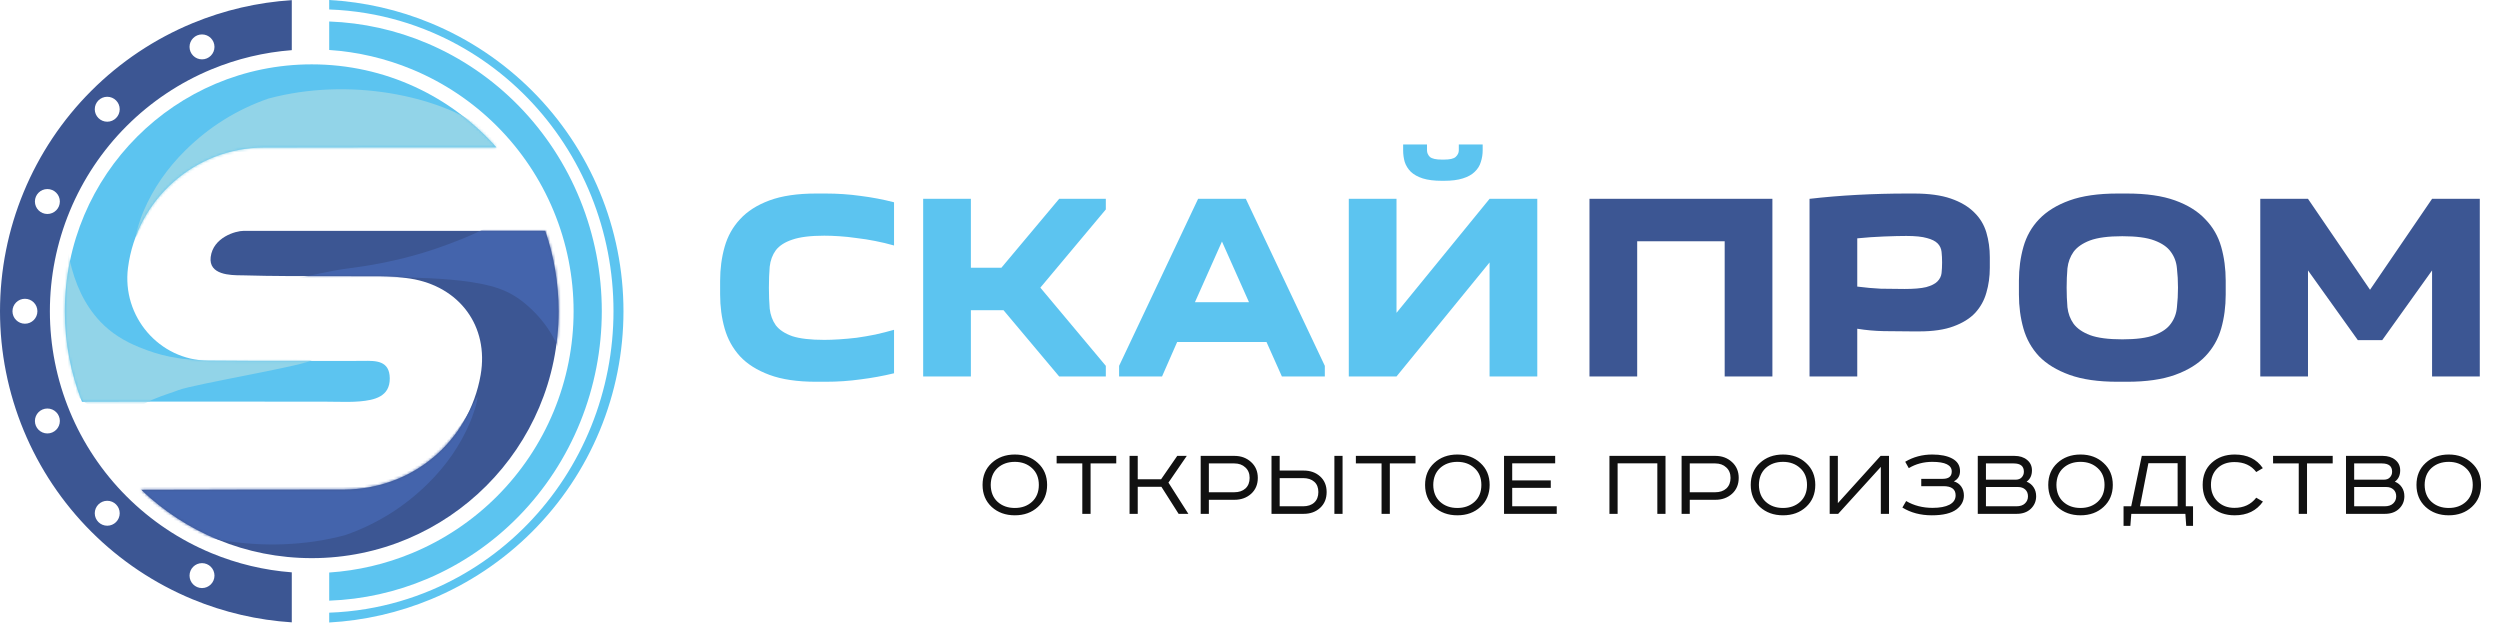 <svg width="242.772" height="60.5" viewBox="0 0 943 235" fill="none" xmlns="http://www.w3.org/2000/svg">
<path d="M271.631 105.9C271.631 101.367 272.198 97.1 273.331 93.1C274.465 89.1 276.398 85.633 279.131 82.7C281.865 79.7 285.565 77.333 290.231 75.6C294.898 73.867 300.765 73 307.831 73H311.431C315.965 73 320.365 73.3 324.631 73.9C328.898 74.433 333.098 75.233 337.231 76.3V92.6C334.898 91.933 332.531 91.367 330.131 90.9C327.798 90.433 325.465 90.067 323.131 89.8C320.865 89.467 318.665 89.233 316.531 89.1C314.465 88.967 312.598 88.9 310.931 88.9C305.731 88.9 301.698 89.4 298.831 90.4C296.031 91.333 293.965 92.667 292.631 94.4C291.365 96.133 290.598 98.2 290.331 100.6C290.131 103 290.031 105.633 290.031 108.5C290.031 111.367 290.131 114 290.331 116.4C290.598 118.8 291.365 120.9 292.631 122.7C293.965 124.433 296.031 125.8 298.831 126.8C301.698 127.733 305.731 128.2 310.931 128.2C312.598 128.2 314.465 128.133 316.531 128C318.665 127.867 320.865 127.667 323.131 127.4C325.465 127.067 327.798 126.667 330.131 126.2C332.531 125.667 334.898 125.067 337.231 124.4V140.8C333.098 141.8 328.898 142.567 324.631 143.1C320.365 143.7 315.965 144 311.431 144H307.831C300.765 144 294.898 143.133 290.231 141.4C285.565 139.667 281.865 137.333 279.131 134.4C276.398 131.4 274.465 127.9 273.331 123.9C272.198 119.9 271.631 115.633 271.631 111.1V105.9ZM366.217 75V101H377.717L399.517 75H417.117V79L392.417 108.5L417.117 138V142H399.517L378.517 117H366.217V142H348.217V75H366.217ZM422.124 142V138L451.924 75H469.924L499.724 138V142H483.524L477.724 129H444.024L438.324 142H422.124ZM471.124 114L460.924 91.1L450.724 114H471.124ZM561.864 75H579.864V142H561.864V99L526.764 142H508.764V75H526.764V118L561.864 75ZM559.264 54.5V56.7C559.264 58.233 559.031 59.7 558.564 61.1C558.164 62.5 557.397 63.733 556.264 64.8C555.197 65.867 553.697 66.7 551.764 67.3C549.897 67.9 547.531 68.2 544.664 68.2H543.864C540.997 68.2 538.597 67.9 536.664 67.3C534.797 66.7 533.297 65.867 532.164 64.8C531.097 63.733 530.331 62.5 529.864 61.1C529.464 59.7 529.264 58.233 529.264 56.7V54.5H538.264V56.7C538.264 57.633 538.631 58.467 539.364 59.2C540.164 59.867 541.664 60.2 543.864 60.2H544.664C546.864 60.2 548.331 59.867 549.064 59.2C549.864 58.467 550.264 57.633 550.264 56.7V54.5H559.264Z" fill="#5CC4F0"/>
<path d="M668.549 75V142H650.549V91H617.549V142H599.549V75H668.549ZM750.557 101C750.557 104.333 750.123 107.467 749.257 110.4C748.457 113.267 747.057 115.8 745.057 118C743.057 120.133 740.323 121.833 736.857 123.1C733.457 124.367 729.157 125 723.957 125H721.157C717.557 125 714.023 124.967 710.557 124.9C707.157 124.833 703.823 124.533 700.557 124V142H682.557V75C688.29 74.333 694.29 73.833 700.557 73.5C706.89 73.167 713.09 73 719.157 73H721.957C727.557 73 732.19 73.633 735.857 74.9C739.523 76.167 742.457 77.9 744.657 80.1C746.857 82.233 748.39 84.767 749.257 87.7C750.123 90.633 750.557 93.733 750.557 97V101ZM718.357 109C721.89 109 724.623 108.767 726.557 108.3C728.49 107.767 729.89 107.067 730.757 106.2C731.69 105.267 732.223 104.2 732.357 103C732.49 101.8 732.557 100.467 732.557 99C732.557 97.533 732.49 96.2 732.357 95C732.223 93.733 731.723 92.667 730.857 91.8C729.99 90.933 728.657 90.267 726.857 89.8C725.057 89.267 722.457 89 719.057 89C716.923 89 714.123 89.067 710.657 89.2C707.257 89.333 703.89 89.567 700.557 89.9V108.1C703.69 108.5 706.657 108.767 709.457 108.9C712.257 108.967 715.223 109 718.357 109ZM761.537 105.9C761.537 101.367 762.104 97.1 763.237 93.1C764.37 89.1 766.337 85.633 769.137 82.7C772.004 79.7 775.837 77.333 780.637 75.6C785.437 73.867 791.47 73 798.737 73H802.337C809.604 73 815.637 73.867 820.437 75.6C825.237 77.333 829.037 79.7 831.837 82.7C834.704 85.633 836.704 89.1 837.837 93.1C838.97 97.1 839.537 101.367 839.537 105.9V111.1C839.537 115.633 838.97 119.9 837.837 123.9C836.704 127.9 834.704 131.4 831.837 134.4C829.037 137.333 825.237 139.667 820.437 141.4C815.637 143.133 809.604 144 802.337 144H798.737C791.47 144 785.437 143.133 780.637 141.4C775.837 139.667 772.004 137.333 769.137 134.4C766.337 131.4 764.37 127.9 763.237 123.9C762.104 119.9 761.537 115.633 761.537 111.1V105.9ZM779.537 108.5C779.537 111.033 779.637 113.5 779.837 115.9C780.104 118.233 780.87 120.3 782.137 122.1C783.47 123.9 785.537 125.333 788.337 126.4C791.204 127.467 795.27 128 800.537 128C805.804 128 809.837 127.467 812.637 126.4C815.504 125.333 817.57 123.9 818.837 122.1C820.17 120.3 820.937 118.233 821.137 115.9C821.404 113.5 821.537 111.033 821.537 108.5C821.537 105.967 821.404 103.533 821.137 101.2C820.937 98.867 820.17 96.8 818.837 95C817.57 93.2 815.504 91.767 812.637 90.7C809.837 89.633 805.804 89.1 800.537 89.1C795.27 89.1 791.204 89.633 788.337 90.7C785.537 91.767 783.47 93.2 782.137 95C780.87 96.8 780.104 98.867 779.837 101.2C779.637 103.533 779.537 105.967 779.537 108.5ZM889.376 128.3L870.576 102V142H852.576V75H870.576L893.976 109.3L917.376 75H935.376V142H917.376V102L898.576 128.3H889.376Z" fill="#3C5693"/>
<path d="M373.704 182.909C373.731 185.598 374.587 187.719 376.274 189.274C377.987 190.829 380.161 191.607 382.797 191.607C385.406 191.607 387.567 190.829 389.28 189.274C390.993 187.693 391.85 185.571 391.85 182.909C391.85 180.248 390.993 178.139 389.28 176.584C387.567 175.003 385.406 174.212 382.797 174.212C380.161 174.212 377.987 174.99 376.274 176.545C374.587 178.1 373.731 180.221 373.704 182.909ZM391.494 174.647C393.813 176.756 394.973 179.51 394.973 182.909C394.973 186.309 393.813 189.076 391.494 191.211C389.201 193.32 386.302 194.374 382.797 194.374C379.292 194.374 376.379 193.32 374.06 191.211C371.767 189.076 370.621 186.309 370.621 182.909C370.621 179.51 371.767 176.756 374.06 174.647C376.379 172.512 379.292 171.445 382.797 171.445C386.302 171.445 389.201 172.512 391.494 174.647ZM398.56 171.959H421.053V174.805H411.368V193.82H408.245V174.805H398.56V171.959ZM426.07 171.959H429.154V180.775H437.969L444.057 171.959H447.655L440.737 182.04L448.248 193.82H444.571L438.088 183.621H429.154V193.82H426.07V171.959ZM452.9 171.959H465.629C468.133 171.959 470.228 172.736 471.915 174.291C473.601 175.82 474.445 177.81 474.445 180.261C474.445 182.738 473.601 184.741 471.915 186.27C470.228 187.772 468.133 188.523 465.629 188.523H455.983V193.82H452.9V171.959ZM455.983 174.805V185.677H465.589C467.329 185.677 468.726 185.202 469.78 184.254C470.834 183.278 471.361 181.947 471.361 180.261C471.361 178.6 470.821 177.283 469.74 176.308C468.686 175.306 467.302 174.805 465.589 174.805H455.983ZM503.332 171.959H506.416V193.82H503.332V171.959ZM479.613 171.959H482.697V177.494H491.75C494.253 177.494 496.322 178.231 497.956 179.707C499.59 181.183 500.407 183.147 500.407 185.598C500.407 188.075 499.59 190.065 497.956 191.567C496.322 193.069 494.253 193.82 491.75 193.82H479.613V171.959ZM482.697 180.34V190.974H491.512C493.304 190.974 494.714 190.5 495.742 189.551C496.77 188.602 497.284 187.284 497.284 185.598C497.284 183.911 496.77 182.62 495.742 181.723C494.714 180.801 493.304 180.34 491.512 180.34H482.697ZM511.436 171.959H533.93V174.805H524.245V193.82H521.122V174.805H511.436V171.959ZM540.626 182.909C540.652 185.598 541.509 187.719 543.195 189.274C544.908 190.829 547.083 191.607 549.718 191.607C552.327 191.607 554.488 190.829 556.201 189.274C557.915 187.693 558.771 185.571 558.771 182.909C558.771 180.248 557.915 178.139 556.201 176.584C554.488 175.003 552.327 174.212 549.718 174.212C547.083 174.212 544.908 174.99 543.195 176.545C541.509 178.1 540.652 180.221 540.626 182.909ZM558.415 174.647C560.734 176.756 561.894 179.51 561.894 182.909C561.894 186.309 560.734 189.076 558.415 191.211C556.122 193.32 553.223 194.374 549.718 194.374C546.213 194.374 543.301 193.32 540.982 191.211C538.689 189.076 537.542 186.309 537.542 182.909C537.542 179.51 538.689 176.756 540.982 174.647C543.301 172.512 546.213 171.445 549.718 171.445C553.223 171.445 556.122 172.512 558.415 174.647ZM567.321 171.959H586.612V174.766H570.404V181.21H584.952V184.016H570.404V190.974H587.205V193.82H567.321V171.959ZM607.081 171.959H628.231V193.82H625.147V174.766H610.165V193.82H607.081V171.959ZM634.297 171.959H647.026C649.53 171.959 651.625 172.736 653.312 174.291C654.998 175.82 655.842 177.81 655.842 180.261C655.842 182.738 654.998 184.741 653.312 186.27C651.625 187.772 649.53 188.523 647.026 188.523H637.38V193.82H634.297V171.959ZM637.38 174.805V185.677H646.986C648.726 185.677 650.123 185.202 651.177 184.254C652.231 183.278 652.758 181.947 652.758 180.261C652.758 178.6 652.218 177.283 651.137 176.308C650.083 175.306 648.7 174.805 646.986 174.805H637.38ZM663.461 182.909C663.488 185.598 664.344 187.719 666.031 189.274C667.744 190.829 669.918 191.607 672.554 191.607C675.163 191.607 677.324 190.829 679.037 189.274C680.75 187.693 681.606 185.571 681.606 182.909C681.606 180.248 680.75 178.139 679.037 176.584C677.324 175.003 675.163 174.212 672.554 174.212C669.918 174.212 667.744 174.99 666.031 176.545C664.344 178.1 663.488 180.221 663.461 182.909ZM681.251 174.647C683.57 176.756 684.729 179.51 684.729 182.909C684.729 186.309 683.57 189.076 681.251 191.211C678.958 193.32 676.059 194.374 672.554 194.374C669.048 194.374 666.136 193.32 663.817 191.211C661.524 189.076 660.378 186.309 660.378 182.909C660.378 179.51 661.524 176.756 663.817 174.647C666.136 172.512 669.048 171.445 672.554 171.445C676.059 171.445 678.958 172.512 681.251 174.647ZM690.156 171.959H693.239V189.788L709.369 171.959H712.531V193.82H709.448V176.11L693.358 193.82H690.156V171.959ZM724.695 180.617H732.799C735.065 180.617 736.199 179.694 736.199 177.849C736.199 175.425 733.748 174.212 728.846 174.212C725.578 174.212 722.626 175.003 719.99 176.584L718.646 174.173C721.703 172.354 725.103 171.445 728.846 171.445C731.982 171.445 734.485 171.946 736.357 172.947C738.333 174.002 739.322 175.583 739.322 177.691C739.322 179.483 738.544 180.775 736.989 181.565C738.201 181.934 739.137 182.593 739.796 183.542C740.455 184.491 740.784 185.611 740.784 186.902C740.784 188.958 739.862 190.697 738.017 192.12C736.014 193.623 732.904 194.374 728.687 194.374C724.444 194.374 720.741 193.399 717.579 191.448L719.002 188.997C721.927 190.71 725.248 191.567 728.964 191.567C731.679 191.567 733.8 191.172 735.329 190.381C736.884 189.564 737.661 188.378 737.661 186.823C737.661 184.53 736.133 183.384 733.075 183.384H724.695V180.617ZM746.015 171.959H759.851C761.802 171.959 763.383 172.46 764.595 173.461C765.834 174.463 766.453 175.78 766.453 177.414C766.453 179.312 765.781 180.735 764.437 181.684C765.57 182.132 766.453 182.844 767.086 183.819C767.718 184.767 768.035 185.888 768.035 187.179C768.035 189.05 767.363 190.631 766.018 191.923C764.674 193.188 762.909 193.82 760.721 193.82H746.015V171.959ZM749.099 174.805V180.933H760.326C761.301 180.933 762.052 180.643 762.579 180.063C763.133 179.483 763.409 178.772 763.409 177.928C763.409 175.846 762.131 174.805 759.575 174.805H749.099ZM749.099 183.7V190.974H760.563C761.986 190.974 763.067 190.618 763.805 189.907C764.569 189.195 764.951 188.299 764.951 187.218C764.951 186.138 764.608 185.281 763.923 184.649C763.238 184.016 762.329 183.7 761.195 183.7H749.099ZM775.682 182.909C775.708 185.598 776.564 187.719 778.251 189.274C779.964 190.829 782.138 191.607 784.774 191.607C787.383 191.607 789.544 190.829 791.257 189.274C792.97 187.693 793.827 185.571 793.827 182.909C793.827 180.248 792.97 178.139 791.257 176.584C789.544 175.003 787.383 174.212 784.774 174.212C782.138 174.212 779.964 174.99 778.251 176.545C776.564 178.1 775.708 180.221 775.682 182.909ZM793.471 174.647C795.79 176.756 796.95 179.51 796.95 182.909C796.95 186.309 795.79 189.076 793.471 191.211C791.178 193.32 788.279 194.374 784.774 194.374C781.269 194.374 778.357 193.32 776.037 191.211C773.744 189.076 772.598 186.309 772.598 182.909C772.598 179.51 773.744 176.756 776.037 174.647C778.357 172.512 781.269 171.445 784.774 171.445C788.279 171.445 791.178 172.512 793.471 174.647ZM807.881 171.959H824.484V190.974H827.212V198.367H824.642L824.326 193.82H803.927L803.571 198.367H801.002V190.974H803.888L807.881 171.959ZM810.371 174.726L807.208 190.974H821.401V174.726H810.371ZM853.541 176.584L851.051 178.047C849.153 175.543 846.412 174.291 842.828 174.291C840.14 174.291 837.992 175.082 836.384 176.663C834.777 178.218 833.973 180.287 833.973 182.87C833.973 185.4 834.79 187.482 836.424 189.116C838.084 190.75 840.219 191.567 842.828 191.567C846.333 191.567 849.074 190.289 851.051 187.732L853.581 189.195C851.156 192.648 847.612 194.374 842.947 194.374C839.389 194.374 836.477 193.333 834.21 191.251C831.97 189.169 830.85 186.375 830.85 182.87C830.85 179.391 831.983 176.624 834.25 174.568C836.543 172.486 839.442 171.445 842.947 171.445C847.664 171.445 851.196 173.158 853.541 176.584ZM857.4 171.959H879.894V174.805H870.208V193.82H867.085V174.805H857.4V171.959ZM884.91 171.959H898.747C900.697 171.959 902.278 172.46 903.491 173.461C904.729 174.463 905.349 175.78 905.349 177.414C905.349 179.312 904.677 180.735 903.332 181.684C904.466 182.132 905.349 182.844 905.981 183.819C906.614 184.767 906.93 185.888 906.93 187.179C906.93 189.05 906.258 190.631 904.914 191.923C903.57 193.188 901.804 193.82 899.616 193.82H884.91V171.959ZM887.994 174.805V180.933H899.221C900.196 180.933 900.947 180.643 901.474 180.063C902.028 179.483 902.305 178.772 902.305 177.928C902.305 175.846 901.026 174.805 898.47 174.805H887.994ZM887.994 183.7V190.974H899.458C900.881 190.974 901.962 190.618 902.7 189.907C903.464 189.195 903.846 188.299 903.846 187.218C903.846 186.138 903.504 185.281 902.819 184.649C902.133 184.016 901.224 183.7 900.091 183.7H887.994ZM914.577 182.909C914.603 185.598 915.46 187.719 917.146 189.274C918.86 190.829 921.034 191.607 923.669 191.607C926.278 191.607 928.439 190.829 930.153 189.274C931.866 187.693 932.722 185.571 932.722 182.909C932.722 180.248 931.866 178.139 930.153 176.584C928.439 175.003 926.278 174.212 923.669 174.212C921.034 174.212 918.86 174.99 917.146 176.545C915.46 178.1 914.603 180.221 914.577 182.909ZM932.366 174.647C934.686 176.756 935.845 179.51 935.845 182.909C935.845 186.309 934.686 189.076 932.366 191.211C930.073 193.32 927.174 194.374 923.669 194.374C920.164 194.374 917.252 193.32 914.933 191.211C912.64 189.076 911.493 186.309 911.493 182.909C911.493 179.51 912.64 176.756 914.933 174.647C917.252 172.512 920.164 171.445 923.669 171.445C927.174 171.445 930.073 172.512 932.366 174.647Z" fill="#111111"/>
<path fill-rule="evenodd" clip-rule="evenodd" d="M115.299 136.139C115.296 136.139 115.293 136.139 115.29 136.139L115.299 136.139Z" fill="#5CC4F0"/>
<path d="M30.918 151.55C26.748 140.977 24.458 129.457 24.458 117.402C24.458 65.969 66.153 24.273 117.587 24.273C145.307 24.273 170.199 36.385 187.259 55.605C159.039 55.591 124.002 55.597 99.606 55.651C73.551 55.695 51.606 75.192 48.282 101C45.923 119.329 59.984 135.838 78.47 136.04C90.743 136.185 103.007 136.162 115.273 136.139H115.282H115.29L115.299 136.139H115.307C122.111 136.127 128.916 136.114 135.725 136.13C136.163 136.13 136.61 136.124 137.061 136.118C141.789 136.055 146.961 135.986 147.023 142.711C147.09 149.63 141.205 150.932 135.702 151.404C132.733 151.66 129.729 151.609 126.732 151.558C125.513 151.537 124.293 151.516 123.079 151.516C115.259 151.523 107.437 151.509 99.615 151.496H99.613C85.098 151.47 52.444 151.444 30.918 151.55Z" fill="#5CC4F0"/>
<path d="M210.716 117.402C210.716 168.836 169.02 210.531 117.587 210.531C92.628 210.531 69.963 200.713 53.242 184.728C80.173 184.714 111.161 184.691 129.84 184.647C155.536 184.58 176.942 166.521 181.299 141.431C184.489 122.99 173.28 108.039 154.839 105.097C150.976 104.49 147.045 104.176 143.137 104.153C137.224 104.114 131.312 104.126 125.399 104.139C114.196 104.162 102.993 104.185 91.79 103.861C91.527 103.854 91.213 103.851 90.859 103.848C87.047 103.816 78.621 103.746 79.471 96.944C80.4 89.511 88.899 87.08 91.88 87.08H205.668C208.939 96.585 210.716 106.786 210.716 117.402Z" fill="#3C5693"/>
<mask id="mask0_18_54" style="mask-type:alpha" maskUnits="userSpaceOnUse" x="24" y="24" width="187" height="187">
<path fill-rule="evenodd" clip-rule="evenodd" d="M115.299 136.139C115.296 136.139 115.293 136.139 115.29 136.139L115.299 136.139Z" fill="#5CC4F0"/>
<path d="M30.918 151.55C26.748 140.977 24.458 129.457 24.458 117.402C24.458 65.969 66.153 24.273 117.587 24.273C145.307 24.273 170.199 36.385 187.259 55.605C159.039 55.591 124.002 55.597 99.606 55.651C73.551 55.695 51.606 75.192 48.282 101C45.923 119.329 59.984 135.838 78.47 136.04C90.743 136.185 103.007 136.162 115.273 136.139H115.282H115.29L115.299 136.139H115.307C122.111 136.127 128.916 136.114 135.725 136.13C136.163 136.13 136.61 136.124 137.061 136.118C141.789 136.055 146.961 135.986 147.023 142.711C147.09 149.63 141.205 150.932 135.702 151.404C132.733 151.66 129.729 151.609 126.732 151.558C125.513 151.537 124.293 151.516 123.079 151.516C115.259 151.523 107.437 151.509 99.615 151.496H99.613C85.098 151.47 52.444 151.444 30.918 151.55Z" fill="#5CC4F0"/>
<path d="M210.716 117.402C210.716 168.836 169.02 210.531 117.587 210.531C92.628 210.531 69.963 200.713 53.242 184.728C80.173 184.714 111.161 184.691 129.84 184.647C155.536 184.58 176.942 166.521 181.299 141.431C184.489 122.99 173.28 108.039 154.839 105.097C150.976 104.49 147.045 104.176 143.137 104.153C137.224 104.114 131.312 104.126 125.399 104.139C114.196 104.162 102.993 104.185 91.79 103.861C91.527 103.854 91.213 103.851 90.859 103.848C87.047 103.816 78.621 103.746 79.471 96.944C80.4 89.511 88.899 87.08 91.88 87.08H205.668C208.939 96.585 210.716 106.786 210.716 117.402Z" fill="#005ED0"/>
</mask>
<g mask="url(#mask0_18_54)">
<path d="M54.09 79.775C57.838 70.949 63.159 63.397 69.937 56.694C78.832 47.894 89.278 41.344 101.17 37.203C131.697 28.978 165.092 36.033 182.965 48.733C184.876 50.941 194.04 56.982 194.723 60.021C193.58 60.058 182.227 59.08 181.083 59.08C154.536 59.086 129.088 60.026 102.535 60.021C81.277 60.021 65.24 65.552 54.56 83.538C54.301 83.978 51.591 89.25 51.268 89.653C51.268 87.301 53.165 81.947 54.09 79.775Z" fill="#92D4E8"/>
<path d="M177.32 159.266C173.572 168.092 168.251 175.644 161.474 182.348C152.578 191.147 142.132 197.697 130.24 201.837C99.713 210.063 66.319 203.007 48.445 190.308C46.534 188.1 37.37 182.059 36.687 179.02C37.83 178.983 49.183 179.961 50.327 179.961C76.875 179.956 102.322 179.015 128.875 179.02C150.133 179.02 166.171 173.489 176.85 155.503C177.11 155.063 179.82 149.791 180.143 149.388C180.143 151.74 178.245 157.094 177.32 159.266Z" fill="#4464AC"/>
<path d="M216.744 156.906C215.979 152.314 215.37 147.688 214.419 143.137C212.465 133.751 208.72 125.13 202.001 118.179C194.516 110.433 188.302 108.035 177.797 106.412C167.908 104.889 156.331 104.675 146.268 104.557C136.261 104.441 122.89 104.879 112.883 104.827C125.248 102.084 128.527 101.598 131.817 101.181C144.525 99.569 156.967 96.693 168.973 92.165C175.078 89.864 181.188 87.545 186.609 83.794C196.134 83.284 205.671 83.719 215.202 83.562C216.431 83.545 216.976 84.014 216.883 85.261C216.831 85.933 216.877 86.606 216.877 87.284C216.877 109.535 216.877 131.785 216.877 154.036C216.877 154.992 216.796 155.955 216.755 156.911L216.744 156.906Z" fill="#4464AC"/>
<path d="M117.642 135.722C117.198 137.524 72.879 144.938 67.316 147.149C62.873 148.917 52.198 151.509 50.085 156.616C36.166 156.965 22.336 150.712 24.011 129.587C23.163 122.418 23.717 115.243 23.595 108.068C23.485 101.806 23.556 95.533 23.59 89.272C23.59 88.292 23.252 87.229 24.033 86.359C24.78 90.285 25.411 94.238 26.291 98.13C28.251 106.783 31.678 114.783 37.829 121.316C41.91 125.651 46.981 128.729 52.49 130.955C55.794 132.29 64.254 135.727 75.471 135.727C86.689 135.727 103.585 135.14 117.642 135.727V135.722Z" fill="#92D4E8"/>
</g>
<path fill-rule="evenodd" clip-rule="evenodd" d="M72.588 8.766C84.532 3.819 97.194 0.882 110.061 0.057V18.917C99.667 19.711 89.448 22.147 79.788 26.148C67.804 31.112 56.916 38.388 47.744 47.559C38.572 56.731 31.296 67.62 26.332 79.604C21.369 91.587 18.814 104.431 18.814 117.402C18.814 130.373 21.369 143.218 26.332 155.201C31.296 167.185 38.572 178.074 47.744 187.245C56.916 196.417 67.804 203.693 79.788 208.657C89.448 212.658 99.667 215.094 110.061 215.888V234.748C97.194 233.923 84.532 230.986 72.588 226.039C58.322 220.129 45.359 211.468 34.44 200.549C23.521 189.63 14.86 176.667 8.951 162.401C3.041 148.135 0 132.844 0 117.402C0 101.961 3.041 86.67 8.951 72.404C14.86 58.138 23.521 45.175 34.44 34.256C45.359 23.337 58.322 14.676 72.588 8.766ZM76.196 221.82C78.794 221.82 80.9 219.714 80.9 217.116C80.9 214.518 78.794 212.413 76.196 212.413C73.599 212.413 71.493 214.518 71.493 217.116C71.493 219.714 73.599 221.82 76.196 221.82ZM14.11 117.402C14.11 120 12.005 122.106 9.407 122.106C6.809 122.106 4.703 120 4.703 117.402C4.703 114.805 6.809 112.699 9.407 112.699C12.005 112.699 14.11 114.805 14.11 117.402ZM17.873 163.497C20.471 163.497 22.577 161.391 22.577 158.793C22.577 156.195 20.471 154.09 17.873 154.09C15.275 154.09 13.17 156.195 13.17 158.793C13.17 161.391 15.275 163.497 17.873 163.497ZM22.577 76.012C22.577 73.414 20.471 71.308 17.873 71.308C15.275 71.308 13.17 73.414 13.17 76.012C13.17 78.609 15.275 80.715 17.873 80.715C20.471 80.715 22.577 78.609 22.577 76.012ZM40.45 198.302C43.047 198.302 45.153 196.196 45.153 193.599C45.153 191.001 43.047 188.895 40.45 188.895C37.852 188.895 35.746 191.001 35.746 193.599C35.746 196.196 37.852 198.302 40.45 198.302ZM45.153 41.206C45.153 38.608 43.047 36.503 40.45 36.503C37.852 36.503 35.746 38.608 35.746 41.206C35.746 43.804 37.852 45.91 40.45 45.91C43.047 45.91 45.153 43.804 45.153 41.206ZM76.196 12.985C78.794 12.985 80.9 15.091 80.9 17.689C80.9 20.286 78.794 22.392 76.196 22.392C73.599 22.392 71.493 20.286 71.493 17.689C71.493 15.091 73.599 12.985 76.196 12.985Z" fill="#3C5693"/>
<path fill-rule="evenodd" clip-rule="evenodd" d="M124.172 18.849C134.89 19.565 145.434 22.026 155.386 26.148C167.369 31.112 178.258 38.387 187.43 47.559C196.602 56.731 203.878 67.62 208.841 79.604C213.805 91.587 216.36 104.431 216.36 117.402C216.36 130.373 213.805 143.217 208.841 155.201C203.878 167.185 196.602 178.073 187.43 187.245C178.258 196.417 167.369 203.693 155.386 208.657C145.434 212.779 134.89 215.239 124.172 215.956V226.571C136.859 226.111 149.375 223.331 161.125 218.35L161.199 218.319C174.097 212.84 185.819 204.817 195.7 194.706L195.779 194.625C205.658 184.495 213.499 172.471 218.855 159.239L218.884 159.166C224.241 145.905 226.998 131.692 226.998 117.338C226.998 102.985 224.241 88.772 218.884 75.511L218.855 75.438C213.499 62.206 205.658 50.182 195.779 40.051L195.7 39.971C185.819 29.859 174.097 21.836 161.199 16.358L161.125 16.327C149.375 11.346 136.859 8.566 124.172 8.106V18.849ZM124.172 3.578C128.869 3.741 133.544 4.21 138.169 4.979C146.633 6.386 154.929 8.797 162.888 12.177L162.961 12.209C176.4 17.928 188.611 26.301 198.899 36.852L198.978 36.932C209.248 47.485 217.397 60.004 222.962 73.779L222.991 73.852C228.55 87.641 231.411 102.417 231.411 117.338C231.411 132.26 228.55 147.036 222.991 160.825L222.962 160.898C217.397 174.673 209.248 187.192 198.978 197.745L198.899 197.825C188.611 208.376 176.4 216.749 162.961 222.468L162.888 222.5C154.929 225.88 146.633 228.291 138.169 229.698C133.544 230.466 128.869 230.935 124.172 231.099V234.805C137.363 234.065 150.351 231.106 162.586 226.038C176.852 220.129 189.815 211.468 200.733 200.549C211.652 189.63 220.314 176.667 226.223 162.401C232.132 148.135 235.174 132.844 235.174 117.402C235.174 101.961 232.132 86.67 226.223 72.404C220.314 58.138 211.652 45.175 200.733 34.256C189.815 23.337 176.852 14.675 162.586 8.766C150.351 3.698 137.363 0.74 124.172 0V3.578Z" fill="#5CC4F0"/>
</svg>
